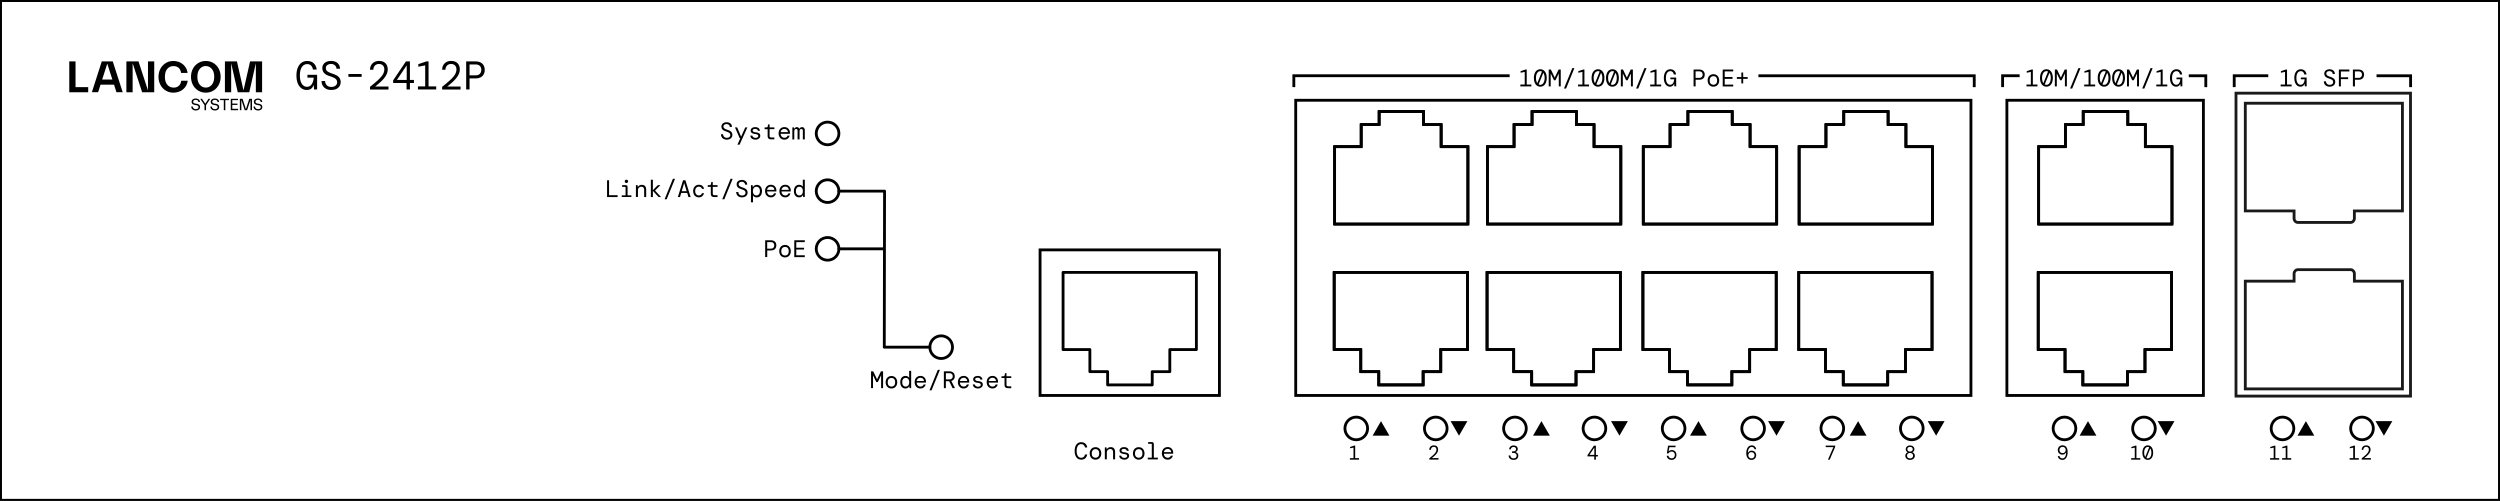 <?xml version="1.0" encoding="UTF-8"?>
<svg xmlns="http://www.w3.org/2000/svg" xml:space="preserve" style="enable-background:new 0 0 623.9 125.01" viewBox="0 0 623.9 125.01">
  <style>.st2{stroke:#000}.st2,.st3,.st5{fill:none;stroke-width:.709;stroke-miterlimit:10}.st3{stroke:#000;stroke-linecap:round;stroke-linejoin:round}.st5{stroke:#1a1a1a}.st7{display:none}.st8{fill:none;stroke:#b1b2b3;stroke-width:.567;stroke-miterlimit:22.926}.st10,.st8{display:inline}.st11{fill-rule:evenodd;clip-rule:evenodd;fill:#0c0}.st12{fill:none;stroke:#000;stroke-width:.85;stroke-linejoin:bevel;stroke-miterlimit:22.926}.st17{fill:#b2b2b2}.st18{fill:none;stroke:#156eaa;stroke-width:.216;stroke-miterlimit:22.926}.st19{fill:none;stroke:#000;stroke-width:.709;stroke-linejoin:bevel}.st19,.st20,.st21{stroke-miterlimit:22.926}.st20{fill:none;stroke:#000;stroke-width:.709}.st21{stroke:#156eaa;stroke-width:.216}</style>
  <g id="Gehäuse_1_">
    <path id="Gehäuse" d="M.14.14h623.62v124.72H.14z" style="fill-rule:evenodd;clip-rule:evenodd;fill:none;stroke:#000;stroke-width:.709;stroke-miterlimit:10"></path>
  </g>
  <g id="Ebene_1">
    <path d="M500.84 25.02h49.04v73.67h-49.04z" class="st2"></path>
    <path d="M519.79 96.05h11.13v-3.3h4.38v-5.51h6.64V67.98h-33.28v19.26h6.69v5.51h4.44z" class="st2"></path>
    <path d="M519.79 96.05h11.13v-3.3h4.38v-5.51h6.64V67.98h-33.28v19.26h6.69v5.51h4.44z" class="st3"></path>
    <path d="M519.89 27.83h11.12v3.25h4.39v5.51h6.64v19.33h-33.28V36.59h6.69v-5.51h4.44z" class="st2"></path>
    <path d="M519.89 27.83h11.12v3.25h4.39v5.51h6.64v19.33h-33.28V36.59h6.69v-5.51h4.44z" class="st3"></path>
    <path d="M601.21 23.61V98.5h-42.84V23.61h42.84m.71-.71h-44.26v76.3h44.26V22.9z" style="fill:#1a1a1a"></path>
    <path d="M599.54 25.76h-39.2v26.88h12.17v1.86c0 .56.42 1.01.93 1.01h13.19c.51 0 .93-.45.93-1.01v-1.86h11.99V25.76zM599.54 97.05h-39.2V70.17h12.17v-1.86c0-.56.42-1.01.93-1.01h13.19c.51 0 .93.45.93 1.01v1.86h11.99v26.88z" class="st5"></path>
    <path d="M323.36 25.02h168.51v73.67H323.36z" class="st2"></path>
    <path d="M382.24 96.05h11.07v-3.3h4.39v-5.51h6.69V67.98h-33.28v19.26h6.64v5.51h4.49z" class="st2"></path>
    <path d="M382.24 96.05h11.07v-3.3h4.39v-5.51h6.69V67.98h-33.28v19.26h6.64v5.51h4.49z" class="st3"></path>
    <path d="M421.12 96.05h11.08v-3.3h4.44v-5.51h6.64V67.98H410v19.26h6.64v5.51h4.48z" class="st2"></path>
    <path d="M421.12 96.05h11.08v-3.3h4.44v-5.51h6.64V67.98H410v19.26h6.64v5.51h4.48z" class="st3"></path>
    <path d="M460.01 96.05h11.08v-3.3h4.44v-5.51h6.63V67.98h-33.27v19.26h6.69v5.51h4.43z" class="st2"></path>
    <path d="M460.01 96.05h11.08v-3.3h4.44v-5.51h6.63V67.98h-33.27v19.26h6.69v5.51h4.43z" class="st3"></path>
    <path d="M382.34 27.83h11.08v3.25h4.39v5.51h6.68v19.33h-33.28V36.59h6.64v-5.51h4.49z" class="st2"></path>
    <path d="M382.34 27.83h11.08v3.25h4.39v5.51h6.68v19.33h-33.28V36.59h6.64v-5.51h4.49z" class="st3"></path>
    <path d="M344.08 96.05h11.08v-3.3h4.39v-5.51h6.68V67.98h-33.27v19.26h6.63v5.51h4.49z" class="st2"></path>
    <path d="M344.08 96.05h11.08v-3.3h4.39v-5.51h6.68V67.98h-33.27v19.26h6.63v5.51h4.49z" class="st3"></path>
    <path d="M344.18 27.83h11.08v3.25h4.39v5.51h6.68v19.33h-33.27V36.59h6.64v-5.51h4.48z" class="st2"></path>
    <path d="M344.18 27.83h11.08v3.25h4.39v5.51h6.68v19.33h-33.27V36.59h6.64v-5.51h4.48z" class="st3"></path>
    <path d="M421.23 27.83h11.07v3.25h4.45v5.51h6.63v19.33H410.1V36.59h6.68v-5.51h4.45z" class="st2"></path>
    <path d="M421.23 27.83h11.07v3.25h4.45v5.51h6.63v19.33H410.1V36.59h6.68v-5.51h4.45z" class="st3"></path>
    <path d="M460.12 27.83h11.08v3.25h4.44v5.51h6.63v19.33h-33.28V36.59h6.69v-5.51h4.44z" class="st2"></path>
    <path d="M460.12 27.83h11.08v3.25h4.44v5.51h6.63v19.33h-33.28V36.59h6.69v-5.51h4.44z" class="st3"></path>
    <path d="M259.56 62.36h44.76v36.33h-44.76z" class="st2"></path>
    <path d="M276.42 96.05h11.13v-3.3h4.39v-5.51h6.63V67.98H265.3v19.26h6.69v5.51h4.43z" style="fill:none"></path>
    <path d="M276.42 96.05h11.13v-3.3h4.39v-5.51h6.63V67.98H265.3v19.26h6.69v5.51h4.43z" class="st3"></path>
    <path d="M209.36 33.3c0-1.57-1.27-2.83-2.83-2.83-1.57 0-2.83 1.27-2.83 2.83 0 1.57 1.27 2.83 2.83 2.83s2.83-1.26 2.83-2.83zM209.36 47.7c0-1.57-1.27-2.83-2.83-2.83-1.57 0-2.83 1.27-2.83 2.83 0 1.57 1.27 2.83 2.83 2.83s2.83-1.26 2.83-2.83zM209.36 62.1c0-1.57-1.27-2.83-2.83-2.83-1.57 0-2.83 1.27-2.83 2.83s1.27 2.83 2.83 2.83 2.83-1.26 2.83-2.83zM341.3 106.92c0-1.57-1.27-2.83-2.83-2.83-1.57 0-2.83 1.27-2.83 2.83 0 1.57 1.27 2.83 2.83 2.83s2.83-1.27 2.83-2.83zM361.14 106.92c0-1.57-1.27-2.83-2.83-2.83-1.57 0-2.83 1.27-2.83 2.83 0 1.57 1.27 2.83 2.83 2.83s2.83-1.27 2.83-2.83zM380.9 106.92c0-1.57-1.27-2.83-2.83-2.83-1.57 0-2.83 1.27-2.83 2.83 0 1.57 1.27 2.83 2.83 2.83s2.83-1.27 2.83-2.83zM400.74 106.92c0-1.57-1.27-2.83-2.83-2.83s-2.83 1.27-2.83 2.83c0 1.57 1.27 2.83 2.83 2.83s2.83-1.27 2.83-2.83zM420.5 106.92c0-1.57-1.27-2.83-2.83-2.83-1.57 0-2.83 1.27-2.83 2.83 0 1.57 1.27 2.83 2.83 2.83s2.83-1.27 2.83-2.83zM440.34 106.92c0-1.57-1.27-2.83-2.83-2.83-1.57 0-2.83 1.27-2.83 2.83 0 1.57 1.27 2.83 2.83 2.83s2.83-1.27 2.83-2.83zM460.1 106.92c0-1.57-1.27-2.83-2.83-2.83-1.57 0-2.83 1.27-2.83 2.83 0 1.57 1.27 2.83 2.83 2.83s2.83-1.27 2.83-2.83zM479.94 106.92c0-1.57-1.27-2.83-2.83-2.83s-2.83 1.27-2.83 2.83c0 1.57 1.27 2.83 2.83 2.83s2.83-1.27 2.83-2.83zM518.04 106.92c0-1.57-1.27-2.83-2.83-2.83s-2.83 1.27-2.83 2.83c0 1.57 1.27 2.83 2.83 2.83s2.83-1.27 2.83-2.83zM537.88 106.92c0-1.57-1.27-2.83-2.83-2.83-1.57 0-2.83 1.27-2.83 2.83 0 1.57 1.27 2.83 2.83 2.83s2.83-1.27 2.83-2.83zM572.45 106.92c0-1.57-1.27-2.83-2.83-2.83-1.57 0-2.83 1.27-2.83 2.83 0 1.57 1.27 2.83 2.83 2.83s2.83-1.27 2.83-2.83zM592.29 106.92c0-1.57-1.27-2.83-2.83-2.83-1.57 0-2.83 1.27-2.83 2.83 0 1.57 1.27 2.83 2.83 2.83 1.57 0 2.83-1.27 2.83-2.83zM237.71 86.64c0-1.57-1.27-2.83-2.83-2.83-1.57 0-2.83 1.27-2.83 2.83 0 1.57 1.27 2.83 2.83 2.83 1.56.01 2.83-1.26 2.83-2.83z" class="st19"></path>
    <path d="M346.74 108.73h-4.2l2.1-3.63zM364.11 108.73l2.1-3.63h-4.2zM251.56 96.87c-.27 0-.49-.07-.64-.2-.16-.13-.23-.37-.23-.71v-1.63h-.76v-.43h.45c.2 0 .32-.1.35-.3l.08-.46h.37v.76h1.19v.43h-1.19v1.63c0 .17.04.29.12.35.08.07.21.1.4.1h.67v.46h-.81zm-3.88-2.59c-.23 0-.43.07-.61.21a.93.93 0 0 0-.32.59h1.81c-.02-.25-.1-.44-.27-.58-.16-.15-.36-.22-.61-.22zm0 2.67c-.28 0-.53-.06-.74-.2a1.43 1.43 0 0 1-.51-.55c-.12-.23-.19-.51-.19-.82 0-.31.06-.58.18-.82.12-.23.29-.42.51-.55.22-.13.47-.2.76-.2.29 0 .53.07.74.2.2.13.36.3.47.51.11.21.16.44.16.68v.28h-2.31c.01.22.06.4.15.55a.895.895 0 0 0 .78.44c.22 0 .39-.05.52-.14.12-.09.22-.22.28-.38h.5c-.07.28-.21.51-.43.7-.22.2-.51.3-.87.3zm-3.6 0c-.38 0-.69-.09-.92-.27-.23-.18-.36-.42-.39-.74h.52c.02.16.1.3.24.4.14.1.32.16.56.16.22 0 .39-.05.5-.14.11-.1.17-.21.17-.33 0-.17-.07-.28-.2-.35-.13-.06-.33-.11-.59-.14-.32-.04-.58-.12-.79-.26-.21-.14-.31-.34-.31-.61 0-.24.1-.45.31-.61.2-.16.48-.24.83-.24s.62.08.82.24c.2.16.31.38.34.68h-.5a.455.455 0 0 0-.21-.35.789.789 0 0 0-.47-.13c-.2 0-.35.04-.46.11-.11.07-.16.17-.16.29 0 .12.06.22.18.3.12.08.31.13.58.15.21.02.4.06.57.12.17.06.31.14.41.26.1.12.15.29.15.5 0 .18-.05.34-.15.48-.1.14-.24.25-.42.34-.16.09-.37.14-.61.14zm-3.59-2.67c-.23 0-.43.07-.61.21a.93.93 0 0 0-.32.59h1.81c-.02-.25-.1-.44-.27-.58a.864.864 0 0 0-.61-.22zm0 2.67c-.28 0-.53-.06-.74-.2a1.43 1.43 0 0 1-.51-.55c-.12-.23-.19-.51-.19-.82 0-.31.06-.58.18-.82.12-.23.29-.42.51-.55s.47-.2.76-.2c.29 0 .53.07.74.2.2.13.36.3.47.51.11.21.16.44.16.68v.28h-2.31c.01.22.06.4.15.55a.895.895 0 0 0 .78.44c.22 0 .39-.05.52-.14.12-.09.22-.22.28-.38h.5c-.07.28-.21.51-.43.7-.22.2-.51.3-.87.3zm-4.43-2.26h.77c.32 0 .55-.07.7-.22.15-.15.23-.33.23-.56 0-.24-.07-.43-.22-.57-.15-.14-.38-.21-.72-.21h-.76v1.56zm-.51 2.18v-4.2h1.29c.32 0 .59.05.8.16.21.11.37.25.47.44.1.19.16.4.16.63 0 .28-.07.52-.21.73-.14.21-.36.36-.65.44l.91 1.79h-.6l-.85-1.72H236.05v1.72h-.5zm-3.59.54 2.07-5.1h.53l-2.08 5.1h-.52zm-2.26-3.13c-.23 0-.43.07-.61.21a.93.93 0 0 0-.32.59h1.81c-.02-.25-.1-.44-.27-.58a.864.864 0 0 0-.61-.22zm0 2.67c-.28 0-.53-.06-.74-.2a1.43 1.43 0 0 1-.51-.55c-.12-.23-.19-.51-.19-.82 0-.31.06-.58.18-.82.12-.23.29-.42.51-.55.22-.13.47-.2.76-.2.29 0 .53.07.74.2.2.13.36.3.47.51.11.21.16.44.16.68v.28h-2.31c.01.22.06.4.15.55.09.15.2.25.34.33.14.07.29.11.44.11.22 0 .39-.05.52-.14.12-.09.22-.22.28-.38h.5c-.07.28-.21.51-.43.7-.22.2-.51.3-.87.3zm-3.67-.48c.25 0 .46-.09.62-.27.16-.18.25-.45.25-.81 0-.36-.08-.64-.25-.81a.796.796 0 0 0-.62-.27c-.25 0-.46.09-.62.27-.16.18-.24.45-.24.81 0 .36.08.64.24.81.16.18.37.27.62.27zm-.06.48c-.25 0-.48-.06-.67-.18-.2-.12-.35-.3-.46-.53-.11-.23-.17-.52-.17-.86 0-.33.06-.61.17-.85.11-.23.27-.41.46-.53.2-.12.42-.18.67-.18.24 0 .43.05.58.14.15.09.27.21.34.36v-1.77h.5v4.32h-.41l-.05-.46h-.04c-.08.16-.2.29-.35.39-.15.1-.35.15-.57.15zm-3.5-.48c.17 0 .33-.04.47-.11a.8.8 0 0 0 .33-.35c.08-.16.12-.36.12-.61s-.04-.45-.12-.61a.75.75 0 0 0-.33-.35.932.932 0 0 0-.47-.11c-.17 0-.32.04-.46.11-.14.08-.25.19-.34.35-.08.16-.13.36-.13.61 0 .37.09.64.27.82.19.16.41.25.66.25zm0 .48c-.28 0-.53-.06-.74-.19-.22-.13-.39-.31-.51-.54-.12-.23-.19-.51-.19-.82 0-.32.06-.59.19-.83.12-.23.29-.41.51-.54.22-.13.46-.19.74-.19.28 0 .53.06.74.19.22.13.39.31.51.54.12.23.19.51.19.83 0 .32-.06.59-.19.82-.12.23-.29.41-.51.54-.21.12-.46.19-.74.19zm-5.09-.08v-4.2h.54l.96 2 .96-2h.54v4.2h-.49v-3.23l-.82 1.7h-.38l-.82-1.69v3.22h-.49zM197.74 34.78V31.8h.41l.05.35h.03c.05-.12.13-.22.24-.3.11-.08.23-.12.39-.12.15 0 .28.04.39.11.11.07.18.18.23.31h.02c.05-.12.14-.22.25-.3a.74.74 0 0 1 .42-.12c.23 0 .4.08.51.23.11.15.17.36.17.62v2.2h-.49v-2.12c0-.14-.03-.26-.09-.34a.329.329 0 0 0-.28-.13c-.13 0-.24.05-.32.15-.08.1-.13.24-.13.43v2.02h-.5v-2.12c0-.14-.03-.26-.08-.34a.329.329 0 0 0-.28-.13c-.13 0-.24.05-.33.15-.09.1-.13.24-.13.43v2.02h-.48zm-1.99-2.6c-.23 0-.43.07-.61.21a.93.93 0 0 0-.32.59h1.81c-.02-.25-.1-.44-.27-.59-.15-.14-.36-.21-.61-.21zm0 2.67c-.28 0-.53-.06-.74-.19a1.43 1.43 0 0 1-.51-.55c-.12-.23-.19-.51-.19-.82 0-.31.06-.59.18-.82.12-.23.29-.42.51-.55.22-.13.47-.2.76-.2.29 0 .53.06.74.2.2.13.36.3.47.51s.16.44.16.68v.28h-2.31c.01.22.06.4.15.55a.895.895 0 0 0 .78.44c.22 0 .39-.05.52-.14.12-.09.22-.22.28-.38h.5c-.07.28-.21.51-.43.7-.21.19-.5.29-.87.29zm-3.31-.07c-.27 0-.49-.07-.64-.2-.16-.13-.23-.37-.23-.71v-1.63h-.76v-.44h.45c.2 0 .32-.1.35-.3l.08-.46h.37v.76h1.19v.43h-1.19v1.63c0 .17.04.29.12.35.08.07.21.1.4.1h.67v.46h-.81zm-3.88.07c-.38 0-.69-.09-.92-.27-.23-.18-.36-.42-.39-.74h.52c.02.16.1.3.24.4.14.1.32.16.56.16.22 0 .39-.05.5-.14.11-.1.16-.21.16-.33 0-.17-.07-.28-.2-.34s-.33-.11-.59-.14c-.32-.04-.58-.12-.79-.26-.21-.14-.31-.34-.31-.61 0-.24.1-.45.31-.61.2-.16.48-.24.83-.24s.62.08.82.24c.2.16.31.38.34.68h-.5a.455.455 0 0 0-.21-.35.789.789 0 0 0-.47-.13c-.2 0-.35.04-.46.11-.11.07-.16.17-.16.29 0 .12.06.22.18.3.12.08.31.13.58.15.21.02.4.06.57.12.17.06.31.14.41.26.1.12.15.29.15.5 0 .18-.04.34-.15.48-.1.14-.24.25-.42.34-.16.09-.36.13-.6.13zm-4.53 1.25.73-1.61h-.17l-1.17-2.69h.55l.98 2.3 1.03-2.3h.53l-1.94 4.3h-.54zm-2.65-1.25c-.3 0-.55-.06-.77-.17a1.14 1.14 0 0 1-.5-.47c-.12-.2-.18-.43-.18-.7h.53c0 .24.09.45.24.62.16.17.39.26.69.26.28 0 .49-.07.64-.2.15-.13.22-.29.22-.48 0-.16-.04-.29-.11-.39-.07-.11-.19-.2-.35-.28-.16-.08-.38-.17-.65-.26-.38-.12-.66-.27-.84-.47-.18-.2-.26-.45-.26-.74 0-.2.05-.38.16-.54a1 1 0 0 1 .45-.38c.2-.09.43-.14.71-.14.26 0 .49.05.69.15.2.1.35.24.46.41.11.18.16.38.16.61h-.53a.7.7 0 0 0-.36-.6.894.894 0 0 0-.46-.11c-.22 0-.4.05-.55.16-.15.11-.22.25-.22.43 0 .14.03.26.1.35.07.1.17.18.33.26.15.08.36.16.62.25.24.08.45.17.63.28.17.11.31.24.4.39.09.16.14.35.14.58 0 .23-.06.43-.17.61-.12.18-.28.32-.49.42-.21.1-.46.15-.73.15zM291.4 112.04c-.23 0-.43.07-.61.21a.93.93 0 0 0-.32.59h1.81c-.02-.25-.1-.44-.27-.59-.15-.14-.36-.21-.61-.21m0 2.67c-.28 0-.53-.06-.74-.2a1.43 1.43 0 0 1-.51-.55c-.12-.23-.19-.51-.19-.82 0-.31.06-.59.18-.82.12-.23.29-.42.51-.55.22-.13.47-.2.76-.2.29 0 .53.06.74.2.2.13.36.3.47.51.11.21.16.44.16.68v.28h-2.31c.01.22.06.4.15.55a.895.895 0 0 0 .78.44c.22 0 .39-.05.52-.14.12-.09.22-.22.28-.38h.5c-.07.28-.21.51-.43.7-.21.21-.5.3-.87.3zm-4.97-.07v-.43h1.01v-3.31c0-.1-.05-.15-.15-.15h-.76v-.43h.88c.17 0 .3.05.4.14.09.09.14.22.14.4v3.35h1.01v.43h-2.53zm-2.25-.41c.17 0 .33-.04.47-.11a.8.8 0 0 0 .33-.35c.08-.16.12-.36.12-.61s-.04-.45-.12-.61a.75.75 0 0 0-.33-.35.932.932 0 0 0-.47-.11c-.17 0-.32.04-.46.11-.14.08-.25.19-.34.35-.08.16-.13.36-.13.61 0 .37.09.64.27.82.19.16.4.25.66.25zm0 .48c-.28 0-.53-.06-.74-.19-.22-.13-.39-.31-.51-.54-.12-.23-.19-.51-.19-.82 0-.32.06-.59.19-.83.12-.23.29-.41.51-.54.22-.13.46-.19.74-.19.28 0 .53.06.74.19.22.13.39.31.51.54.12.23.19.51.19.83 0 .32-.06.59-.19.82-.12.23-.29.41-.51.54-.21.13-.46.19-.74.19zm-3.57 0c-.38 0-.69-.09-.92-.27-.23-.18-.36-.42-.39-.73h.52c.02.16.1.3.24.4.14.1.32.16.56.16.22 0 .39-.05.5-.14.11-.1.16-.21.16-.33 0-.17-.07-.28-.2-.35-.13-.06-.33-.11-.59-.14-.32-.04-.58-.12-.79-.26-.21-.14-.31-.34-.31-.61 0-.24.1-.45.31-.61.2-.16.48-.24.83-.24s.62.08.82.24c.2.16.31.38.34.68h-.5a.455.455 0 0 0-.21-.35.789.789 0 0 0-.47-.13c-.2 0-.35.04-.46.11-.11.07-.16.17-.16.29 0 .12.06.22.18.3.12.08.31.13.58.15.21.02.4.06.57.12.17.06.31.14.41.26.1.12.15.29.15.5 0 .18-.05.34-.15.48-.1.14-.24.25-.42.34-.15.09-.36.13-.6.13zm-4.89-.07v-2.98h.42l.05.45h.03c.08-.14.21-.27.38-.37.17-.1.37-.15.59-.15.36 0 .64.11.82.32.18.22.27.53.27.94v1.79h-.5v-1.73c0-.26-.06-.47-.17-.62-.12-.15-.3-.23-.54-.23-.24 0-.44.08-.6.24-.16.16-.25.39-.25.7v1.63h-.5zm-2.33-.41c.17 0 .33-.04.47-.11a.8.8 0 0 0 .33-.35c.08-.16.12-.36.12-.61s-.04-.45-.12-.61a.75.75 0 0 0-.33-.35.932.932 0 0 0-.47-.11c-.17 0-.32.04-.46.11-.14.08-.25.19-.34.35-.08.16-.13.36-.13.61 0 .37.09.64.27.82.19.16.4.25.66.25zm0 .48c-.28 0-.53-.06-.74-.19-.22-.13-.39-.31-.51-.54-.12-.23-.19-.51-.19-.82 0-.32.06-.59.19-.83.12-.23.29-.41.51-.54.22-.13.46-.19.74-.19.28 0 .53.06.74.19.22.13.39.31.51.54.12.23.19.51.19.83 0 .32-.06.59-.19.82-.12.23-.29.41-.51.54-.21.13-.46.19-.74.19zm-3.57 0c-.34 0-.63-.09-.88-.27-.25-.18-.43-.43-.56-.76-.13-.32-.19-.71-.19-1.15 0-.44.07-.82.19-1.14.13-.33.32-.58.56-.76.25-.18.54-.27.88-.27.43 0 .78.12 1.04.36s.42.55.46.95h-.56c-.04-.24-.14-.43-.3-.59-.16-.16-.38-.24-.65-.24-.35 0-.62.15-.82.45-.2.3-.3.72-.3 1.25s.1.95.3 1.25c.2.3.47.45.82.45.28 0 .5-.08.66-.23.15-.15.25-.35.29-.59h.56c-.06.4-.22.71-.48.95-.24.23-.59.34-1.02.34zM336.88 114.71v-.38h.9v-2.62l-.85.16v-.32l.99-.34h.28v3.12h.96v.38zM117.18 18.8h1.47c.49 0 .86-.12 1.1-.38.24-.25.36-.58.36-.98s-.12-.73-.36-.98-.61-.38-1.1-.38h-1.47v2.72zm-.84 3.53v-7h2.33c.53 0 .97.1 1.31.29.34.19.59.45.75.77.16.32.24.67.24 1.06s-.08.74-.24 1.06c-.16.32-.41.58-.75.77-.34.19-.78.29-1.31.29h-1.49v2.76h-.84zm-6 0v-.66c.72-.57 1.35-1.1 1.88-1.58.54-.48.95-.94 1.25-1.39.29-.45.44-.9.44-1.37 0-.42-.12-.75-.36-.99s-.55-.37-.96-.37c-.31 0-.57.07-.78.2-.21.13-.37.31-.48.53-.11.22-.16.46-.16.71h-.83c.01-.46.11-.85.3-1.18.2-.33.46-.58.8-.76.34-.17.72-.26 1.14-.26.69 0 1.22.19 1.6.57.38.38.57.89.57 1.53 0 .42-.09.82-.27 1.21-.18.38-.42.75-.72 1.11-.3.35-.64.69-1.01 1.02-.37.33-.75.64-1.13.94h3.32v.75h-4.6zm-6.04 0v-.76h1.81v-5.25l-1.71.33v-.64l1.99-.68h.56v6.24h1.91v.76h-4.56zm-5.25-2.38h2.45v-3.64l-2.45 3.64zm2.41 2.38v-1.62h-3.35v-.65l3.19-4.73h1v4.62h1v.76h-1v1.62h-.84zm-9.12 0v-.66c.72-.57 1.35-1.1 1.88-1.58.54-.48.95-.94 1.25-1.39.29-.45.44-.9.44-1.37 0-.42-.12-.75-.36-.99s-.55-.37-.96-.37c-.31 0-.57.07-.78.2-.21.13-.37.31-.48.53-.11.22-.16.46-.16.71h-.83c.01-.46.11-.85.31-1.18.2-.33.46-.58.8-.76.34-.17.72-.26 1.14-.26.69 0 1.22.19 1.6.57.38.38.57.89.57 1.53 0 .42-.09.82-.27 1.21-.18.38-.42.75-.72 1.11-.3.35-.64.69-1.01 1.02-.37.33-.75.64-1.13.94h3.32v.75h-4.61zm-5.39-3.14v-.72h3.3v.72h-3.3zm-4.28 3.26c-.49 0-.92-.09-1.28-.28a2.11 2.11 0 0 1-.84-.78c-.2-.33-.3-.72-.3-1.17h.88c.01.4.14.75.41 1.04.26.29.64.43 1.14.43.46 0 .82-.11 1.07-.33.25-.22.38-.49.38-.8 0-.26-.06-.48-.18-.66-.12-.18-.31-.33-.58-.47-.27-.14-.63-.28-1.09-.43-.64-.19-1.11-.46-1.4-.79-.29-.33-.44-.75-.44-1.24 0-.33.09-.63.26-.9s.42-.48.75-.63c.33-.15.72-.23 1.19-.23.44 0 .82.08 1.16.24.33.16.59.39.77.69.18.29.28.63.28 1.01h-.88c0-.19-.05-.37-.15-.55-.1-.18-.25-.33-.45-.45s-.45-.18-.76-.18c-.37 0-.67.09-.92.27-.25.18-.37.42-.37.73 0 .23.05.43.16.59.11.16.29.31.55.44.25.13.6.27 1.03.42.41.13.76.29 1.05.46.29.18.51.4.67.66.16.26.24.58.24.97 0 .38-.1.72-.29 1.01-.19.29-.46.52-.81.7-.39.15-.79.23-1.25.23zm-6.14 0c-.49 0-.93-.14-1.32-.43s-.69-.7-.91-1.24c-.22-.54-.32-1.19-.32-1.94s.11-1.39.33-1.93c.22-.54.53-.96.93-1.25.4-.29.88-.44 1.44-.44.66 0 1.2.19 1.61.58.42.39.66.91.74 1.56h-.93c-.07-.4-.22-.73-.46-.98-.24-.25-.56-.38-.96-.38-.57 0-1.02.25-1.35.75-.33.5-.49 1.19-.49 2.08 0 .9.16 1.6.49 2.09.33.49.75.74 1.27.74.37 0 .68-.11.92-.33.24-.22.42-.51.55-.86.12-.35.19-.71.21-1.09h-1.56v-.72h2.42v3.67h-.77l-.07-1.06h-.04c-.14.36-.35.65-.61.86-.29.22-.66.32-1.12.32zM18.85 15.32h-1.56v7.7h4.72v-1.28h-3.16zM36.93 22.57l-2.37-7.25h-3.02v7.7h1.56v-7.25l2.37 7.25h3.02v-7.7h-1.56zM28.14 15.32H25.4l-2.47 7.69h1.56l.6-1.88h3.37l.6 1.88h1.56l-2.48-7.69zm-2.64 4.52 1.27-3.96 1.27 3.96H25.5zM44.62 21.41c-.33.3-.75.45-1.26.45-.67 0-1.2-.24-1.6-.71-.4-.48-.6-1.13-.6-1.97 0-.84.19-1.5.58-1.97.39-.48.9-.71 1.55-.71.54 0 .96.14 1.29.43.32.29.53.71.61 1.27h1.62c-.05-.45-.18-.86-.4-1.23-.21-.37-.48-.68-.79-.94-.32-.26-.68-.46-1.09-.6-.41-.14-.84-.21-1.28-.21-.54 0-1.04.1-1.49.31-.45.21-.84.49-1.17.84-.32.35-.58.77-.76 1.25-.18.48-.27 1-.27 1.55s.09 1.07.27 1.55c.18.48.44.9.76 1.25.33.35.72.63 1.18.84.46.21.96.31 1.5.31.45 0 .87-.07 1.28-.21.41-.14.77-.33 1.09-.59.32-.26.59-.57.8-.94.21-.37.34-.78.4-1.23h-1.62c-.06.55-.26.96-.6 1.26M54.79 17.62c-.18-.48-.43-.9-.76-1.25a3.64 3.64 0 0 0-1.16-.84c-.45-.21-.95-.31-1.5-.31s-1.05.1-1.5.31c-.45.21-.84.49-1.17.84-.32.35-.58.77-.76 1.25-.18.48-.27 1-.27 1.55s.09 1.07.27 1.55c.18.48.43.9.76 1.25.32.35.71.63 1.17.84.45.21.95.31 1.5.31s1.05-.1 1.5-.31c.45-.21.84-.49 1.16-.84.32-.35.58-.77.76-1.25.18-.48.27-1 .27-1.55s-.09-1.07-.27-1.55m-1.93 3.52c-.4.48-.9.71-1.5.71s-1.1-.24-1.5-.71c-.4-.48-.6-1.13-.6-1.97 0-.84.2-1.5.6-1.97.4-.48.9-.71 1.5-.71s1.1.24 1.5.71c.4.48.6 1.13.6 1.97-.01.84-.21 1.5-.6 1.97zM57.69 15.77l1.64 7.25h2.88l1.64-7.25v7.25h1.56v-7.7h-3l-1.64 7.25-1.64-7.25h-3v7.7h1.56zM49.11 25.91l-.36-.06c-.29-.05-.54-.16-.54-.46 0-.3.25-.47.64-.47s.65.16.67.54h.38c-.02-.59-.5-.87-1.06-.87-.55 0-1.02.28-1.02.81s.41.72.79.79l.36.06c.3.05.57.16.57.47 0 .31-.24.51-.66.51-.42 0-.74-.19-.77-.65h-.38c.02.69.56.99 1.15.99.59 0 1.04-.31 1.04-.85.01-.54-.39-.73-.81-.81M53.88 25.91l-.36-.06c-.29-.05-.54-.16-.54-.46 0-.3.25-.47.64-.47s.65.16.67.54h.38c-.02-.59-.5-.87-1.06-.87-.55 0-1.02.28-1.02.81s.41.72.79.79l.36.06c.3.05.57.16.57.47 0 .31-.24.51-.66.51-.42 0-.74-.19-.77-.65h-.38c.02.69.56.99 1.15.99.59 0 1.04-.31 1.04-.85.01-.54-.39-.73-.81-.81M54.93 24.99h.92v2.51h.38v-2.51h.91v-.34h-2.21zM57.97 26.19h1.29v-.34h-1.29v-.86h1.43v-.34h-1.81v2.85h1.83v-.34h-1.45zM61.37 27.24l-.84-2.59h-.67v2.85h.37v-2.59l.84 2.59h.6l.84-2.59v2.59h.38v-2.85h-.68zM64.65 25.91l-.36-.06c-.29-.05-.54-.16-.54-.46 0-.3.25-.47.64-.47s.65.16.67.54h.38c-.02-.59-.5-.87-1.06-.87-.55 0-1.02.28-1.02.81s.41.72.79.79l.36.06c.3.05.57.16.57.47 0 .31-.24.51-.66.51-.42 0-.74-.19-.77-.65h-.38c.02.69.56.99 1.15.99.59 0 1.04-.31 1.04-.85.01-.54-.39-.73-.81-.81M51.23 25.88l-.83-1.23h-.43l1.07 1.59v1.26h.38v-1.26l1.06-1.59h-.43zM587.69 19.44h.88c.3 0 .52-.08.66-.23.14-.15.22-.35.22-.58 0-.24-.07-.44-.22-.59-.14-.15-.36-.23-.66-.23h-.88v1.63zm-.5 2.12v-4.2h1.4c.32 0 .58.06.79.17.2.12.35.27.45.46.1.19.14.4.14.64 0 .23-.05.44-.14.64-.1.19-.25.35-.45.46-.2.12-.47.17-.79.17h-.89v1.66h-.51zm-3.5 0v-4.2h2.62v.47h-2.12v1.46H586v.45h-1.81v1.82h-.5zm-2.3.07c-.3 0-.55-.06-.77-.17a1.14 1.14 0 0 1-.5-.47c-.12-.2-.18-.43-.18-.7h.53c0 .24.09.45.24.62.16.17.39.26.69.26.28 0 .49-.07.64-.2.15-.13.22-.29.22-.48 0-.16-.04-.29-.11-.39-.07-.11-.19-.2-.35-.28-.16-.08-.38-.17-.65-.26-.38-.12-.66-.27-.84-.47-.18-.2-.26-.45-.26-.74 0-.2.05-.38.16-.54a1 1 0 0 1 .45-.38c.2-.09.43-.14.71-.14.26 0 .5.05.69.15.2.1.35.23.46.41.11.18.16.38.16.61h-.53a.7.7 0 0 0-.36-.6.894.894 0 0 0-.46-.11c-.22 0-.4.05-.55.16-.15.11-.22.25-.22.43 0 .14.03.26.1.35.07.1.18.18.33.26.15.08.36.16.62.25.24.08.45.17.63.28.17.11.31.24.4.39.09.16.14.35.14.58 0 .23-.06.43-.17.61-.12.18-.28.32-.49.42-.22.1-.46.15-.73.15zm-7.29 0c-.3 0-.56-.09-.79-.26-.23-.17-.41-.42-.54-.75-.13-.32-.2-.71-.2-1.16 0-.45.07-.83.2-1.16.13-.32.32-.57.56-.75.24-.18.53-.26.86-.26.4 0 .72.12.97.35.25.23.4.54.45.94h-.56c-.04-.24-.13-.44-.28-.59a.783.783 0 0 0-.58-.23c-.34 0-.61.15-.81.45-.2.3-.29.72-.29 1.25 0 .54.1.96.29 1.25.2.3.45.44.76.44.22 0 .41-.07.55-.2.14-.13.25-.31.33-.52.07-.21.12-.43.12-.65h-.94v-.43h1.45v2.2h-.46l-.04-.64h-.02c-.08.22-.21.39-.37.52s-.38.2-.66.2zm-4.94-.07v-.46h1.09v-3.15l-1.03.2v-.38l1.19-.41h.34v3.74h1.15v.46h-2.74z"></path>
    <path d="M557.57 21.74V18.9h8.5M601.59 21.75v-2.84h-8.5" class="st20"></path>
    <path d="M386.78 108.73h-4.2l2.1-3.63zM404.15 108.73l2.1-3.63h-4.2zM425.96 108.73h-4.2l2.11-3.63zM443.34 108.73l2.1-3.63h-4.2zM465.81 108.73h-4.2l2.1-3.63zM483.18 108.73l2.1-3.63h-4.2zM523.18 108.73h-4.2l2.1-3.63zM540.56 108.73l2.1-3.63h-4.2zM577.56 108.73h-4.2l2.1-3.63zM594.93 108.73l2.1-3.63h-4.2zM377.73 114.77c-.23 0-.44-.04-.62-.13-.18-.08-.33-.21-.44-.37a1.12 1.12 0 0 1-.18-.6h.43c.01.2.08.37.22.51s.34.21.58.21c.24 0 .43-.06.57-.19.13-.12.2-.3.2-.51 0-.15-.04-.27-.11-.37a.704.704 0 0 0-.31-.22c-.13-.05-.27-.07-.43-.07h-.3v-.38h.26c.23 0 .41-.05.54-.14.14-.1.2-.24.2-.42 0-.16-.05-.29-.16-.39-.11-.1-.26-.15-.46-.15-.19 0-.35.05-.47.16a.6.6 0 0 0-.2.42h-.42c.01-.19.06-.36.15-.5s.22-.26.38-.34c.16-.08.35-.12.56-.12.23 0 .42.04.58.12a.84.84 0 0 1 .47.77c0 .17-.05.33-.16.46s-.23.22-.38.28v.03c.2.06.36.16.49.31.13.14.19.33.19.57 0 .2-.05.39-.14.55-.09.16-.23.29-.41.39-.17.07-.38.12-.63.12M396.66 113.52h1.22v-1.82l-1.22 1.82zm1.2 1.19v-.81h-1.68v-.32l1.59-2.36h.5v2.31h.5v.38h-.5v.81h-.41zM417.16 114.77c-.24 0-.45-.05-.62-.14-.17-.09-.31-.21-.41-.36-.1-.15-.16-.33-.18-.53h.43c.03.19.12.34.26.46s.32.18.53.18c.25 0 .45-.08.59-.24.14-.16.21-.37.21-.61 0-.26-.07-.46-.22-.61a.769.769 0 0 0-.57-.22c-.19 0-.35.04-.48.13s-.24.19-.32.32h-.4l.3-1.93h1.87v.38h-1.54l-.19 1.04h.03a1.07 1.07 0 0 1 .77-.32c.23 0 .43.05.6.15.17.1.31.24.4.42.1.18.15.39.15.64 0 .23-.05.43-.14.62-.09.19-.23.34-.41.45s-.4.17-.66.17M437.09 114.39c.23 0 .42-.07.56-.22a.77.77 0 0 0 .21-.55c0-.22-.07-.41-.21-.55-.14-.15-.33-.22-.56-.22a.744.744 0 0 0-.67.37c-.06.12-.1.25-.1.4 0 .15.03.28.1.39a.7.7 0 0 0 .27.27c.12.08.25.11.4.11m.03.38c-.31 0-.56-.07-.75-.22-.19-.15-.33-.35-.43-.6-.09-.25-.14-.54-.14-.85 0-.38.05-.72.16-1.01.11-.29.26-.52.46-.69.2-.16.44-.25.73-.25.22 0 .41.04.57.13a1.017 1.017 0 0 1 .54.84h-.4a.64.64 0 0 0-.24-.42.741.741 0 0 0-.47-.16c-.17 0-.32.05-.46.16s-.25.27-.34.48c-.09.22-.14.5-.15.83h.03c.08-.14.19-.27.35-.38a.99.99 0 0 1 .58-.16c.21 0 .4.05.56.14a1.114 1.114 0 0 1 .55.98c0 .21-.05.41-.14.59-.09.18-.23.32-.41.43-.16.11-.36.16-.6.16zM456.18 114.71l1.36-3.12h-1.91v-.38h2.35v.34l-1.36 3.16zM476.67 114.39c.22 0 .4-.06.54-.17.14-.12.21-.28.21-.5 0-.22-.07-.38-.21-.5-.14-.12-.32-.17-.54-.17s-.4.06-.54.17c-.14.11-.21.28-.21.5 0 .22.07.39.21.5.13.11.31.17.54.17m0-1.7c.21 0 .37-.05.49-.16s.18-.25.18-.42c0-.17-.06-.31-.18-.42-.12-.11-.28-.16-.49-.16-.21 0-.37.05-.49.16s-.18.25-.18.42c0 .17.06.31.18.42.12.11.28.16.49.16zm0 2.08c-.23 0-.44-.04-.61-.13-.17-.09-.31-.21-.41-.36a.93.93 0 0 1-.15-.52c0-.22.06-.41.17-.56a.96.96 0 0 1 .41-.32v-.02a.853.853 0 0 1-.35-.3.8.8 0 0 1-.13-.46c0-.17.04-.33.13-.47.09-.14.21-.25.38-.34.16-.08.35-.12.57-.12.21 0 .4.04.56.12.16.08.29.2.38.34.09.14.14.3.14.47 0 .18-.04.33-.13.46s-.21.23-.35.3v.02c.15.06.29.17.41.32s.17.34.17.56c0 .2-.05.37-.15.52-.1.15-.24.27-.41.36-.19.09-.4.13-.63.13zM514.74 113.07c.23 0 .42-.07.56-.22.14-.15.21-.33.21-.55s-.07-.4-.21-.55c-.14-.15-.33-.22-.56-.22-.23 0-.42.07-.56.22a.77.77 0 0 0-.21.55c0 .22.07.41.21.55.14.15.32.22.56.22m-.05 1.7c-.21 0-.4-.04-.57-.13-.16-.08-.3-.2-.39-.34a.963.963 0 0 1-.17-.49h.41c.03.18.11.32.24.42.13.11.29.16.49.16.26 0 .48-.12.64-.36.17-.24.26-.61.29-1.12h-.03c-.09.16-.21.28-.35.39-.14.1-.34.15-.59.15a1.103 1.103 0 0 1-.97-.55c-.1-.17-.15-.36-.15-.58 0-.21.05-.41.14-.59.1-.18.23-.32.41-.43.18-.11.38-.16.61-.16.44 0 .77.15.98.45.22.3.32.71.32 1.22 0 .38-.05.72-.15 1.01-.1.29-.25.52-.45.69-.18.18-.42.26-.71.26zM536 114.39c.18 0 .33-.06.47-.17.14-.12.24-.28.32-.49.08-.21.11-.47.11-.76 0-.23-.02-.43-.07-.61s-.12-.33-.2-.46l-.97 2.41c.11.05.22.08.34.08m-.9-1.43c0 .23.02.43.07.61s.12.33.2.46l.97-2.4a.665.665 0 0 0-.34-.09c-.18 0-.33.06-.47.17-.14.12-.24.28-.32.49-.07.21-.11.47-.11.76zm.9 1.81c-.26 0-.5-.07-.7-.22-.2-.15-.36-.36-.47-.62-.11-.27-.17-.59-.17-.97s.06-.69.17-.96c.11-.27.27-.48.47-.63.2-.15.43-.22.7-.22.27 0 .5.07.7.22.2.15.36.36.47.63.11.27.17.59.17.96s-.06.7-.17.97c-.11.27-.27.48-.47.62-.2.15-.43.22-.7.22zm-4.15-.06v-.38h.9v-2.62l-.85.17v-.32l.99-.34h.28v3.12h.96v.38h-2.28zM569.52 114.71v-.38h.9v-2.62l-.85.17v-.32l.99-.34h.28v3.12h.96v.38h-2.28zm-3 0v-.38h.9v-2.62l-.85.17v-.32l.99-.34h.28v3.12h.95v.38h-2.27zM589.39 114.71v-.33c.36-.29.67-.55.94-.79.27-.24.48-.47.62-.7.15-.22.22-.45.22-.69 0-.21-.06-.38-.18-.5a.649.649 0 0 0-.48-.18c-.15 0-.28.03-.39.1-.11.07-.19.16-.24.27-.05.11-.08.23-.08.36h-.41c0-.23.05-.43.15-.59.1-.17.23-.29.4-.38.17-.09.36-.13.57-.13.34 0 .61.09.8.28.19.19.28.44.28.76 0 .21-.04.41-.13.6s-.21.38-.36.55c-.15.18-.32.35-.5.51-.19.16-.38.32-.57.47h1.66v.38h-2.3zm-3.02 0v-.38h.9v-2.62l-.85.17v-.32l1-.34h.28v3.12h.96v.38h-2.29zM434.57 20.81v-1.12h-1.12v-.46h1.12v-1.12h.46v1.12h1.12v.46h-1.12v1.12h-.46zm-4.65.75v-4.2h2.62v.46h-2.12v1.4h1.94v.46h-1.94v1.43h2.12v.46h-2.62zm-2.32-.41c.17 0 .33-.04.47-.11a.8.8 0 0 0 .33-.35c.08-.16.12-.36.12-.61s-.04-.45-.12-.61a.75.75 0 0 0-.33-.35.932.932 0 0 0-.47-.11c-.17 0-.32.04-.46.11-.14.08-.25.19-.34.35-.08.16-.13.36-.13.61 0 .37.09.64.27.82.19.16.41.25.66.25zm0 .48c-.28 0-.53-.06-.74-.19-.22-.13-.39-.31-.51-.54-.12-.23-.19-.51-.19-.82 0-.32.06-.59.19-.83.12-.23.29-.42.51-.54.22-.13.46-.19.74-.19.28 0 .53.06.74.19.22.13.39.31.51.54.12.23.19.51.19.83 0 .32-.06.59-.19.82-.12.23-.29.41-.51.54-.21.12-.46.19-.74.19zm-4.45-2.19h.88c.3 0 .52-.08.66-.23.14-.15.22-.35.22-.58 0-.24-.07-.44-.22-.59-.14-.15-.36-.23-.66-.23h-.88v1.63zm-.5 2.12v-4.2h1.4c.32 0 .58.06.79.17.2.12.35.27.45.46.1.19.14.4.14.64 0 .23-.05.44-.14.64-.1.19-.25.35-.45.46-.2.12-.47.17-.79.17h-.89v1.66h-.51zm-5.89.07c-.3 0-.56-.09-.79-.26-.23-.17-.41-.42-.54-.75-.13-.32-.2-.71-.2-1.16 0-.45.07-.83.2-1.16.13-.32.32-.57.56-.75.24-.18.53-.26.86-.26.4 0 .72.12.97.35.25.23.4.54.45.94h-.56c-.04-.24-.13-.44-.28-.59a.783.783 0 0 0-.58-.23c-.34 0-.61.15-.81.45-.2.3-.29.72-.29 1.25 0 .54.1.96.29 1.25.2.3.45.44.76.44.22 0 .41-.07.55-.2.14-.13.25-.31.33-.52.07-.21.12-.43.12-.65h-.94v-.43h1.45v2.2h-.46l-.04-.64h-.02c-.08.22-.21.39-.37.52s-.38.2-.66.2zm-4.94-.07v-.46h1.09v-3.15l-1.03.2v-.38l1.19-.41h.34v3.74h1.15v.46h-2.74zm-3.52.54 2.08-5.1h.53l-2.08 5.1h-.53zm-3.8-.54v-4.2h.54l.96 2 .96-2h.54v4.2h-.49v-3.23l-.82 1.7h-.38l-.82-1.69v3.22h-.49zm-2.1-.39c.21 0 .4-.07.56-.21.16-.14.29-.34.38-.59.09-.26.14-.56.14-.91 0-.27-.03-.52-.09-.73-.06-.22-.14-.4-.24-.55l-1.17 2.89c.14.06.27.1.42.1zm-1.08-1.71c0 .27.03.52.09.74.06.22.14.4.24.55l1.16-2.89a.804.804 0 0 0-.41-.1c-.21 0-.4.07-.56.21-.16.14-.29.33-.38.59-.1.24-.14.54-.14.9zm1.08 2.17c-.32 0-.6-.09-.84-.26-.24-.18-.43-.43-.56-.75-.13-.32-.2-.71-.2-1.16 0-.45.07-.83.2-1.16.13-.32.32-.57.56-.75.24-.18.52-.26.84-.26.32 0 .6.09.84.26.24.18.43.43.56.75.13.32.2.71.2 1.16 0 .45-.07.83-.2 1.16-.13.32-.32.57-.56.75-.24.17-.52.26-.84.26zm-3.6-.46c.21 0 .4-.07.56-.21.16-.14.29-.34.38-.59.09-.26.14-.56.14-.91 0-.27-.03-.52-.09-.73-.06-.22-.14-.4-.24-.55l-1.17 2.89c.14.06.27.1.42.1zm-1.08-1.71c0 .27.03.52.09.74.06.22.14.4.24.55l1.16-2.89a.804.804 0 0 0-.41-.1c-.21 0-.4.07-.56.21-.16.14-.29.33-.38.59-.1.24-.14.54-.14.9zm1.08 2.17c-.32 0-.59-.09-.84-.26-.24-.18-.43-.43-.56-.75-.13-.32-.2-.71-.2-1.16 0-.45.07-.83.2-1.16.13-.32.32-.57.56-.75.24-.18.52-.26.84-.26.32 0 .6.09.84.26.24.18.43.43.56.75.13.32.2.71.2 1.16 0 .45-.07.83-.2 1.16-.13.32-.32.57-.56.75-.24.17-.52.26-.84.26zm-4.98-.07v-.46h1.09v-3.15l-1.03.2v-.38l1.19-.41h.34v3.74h1.15v.46h-2.74zm-3.52.54 2.08-5.1h.53l-2.08 5.1h-.53zm-3.8-.54v-4.2h.54l.96 2 .96-2h.54v4.2h-.49v-3.23l-.82 1.7h-.38l-.82-1.69v3.22h-.49zm-2.1-.39c.21 0 .4-.07.56-.21.16-.14.29-.34.38-.59.09-.26.14-.56.14-.91 0-.27-.03-.52-.09-.73-.06-.22-.14-.4-.24-.55l-1.17 2.89c.14.06.27.1.42.1zm-1.08-1.71c0 .27.03.52.09.74.06.22.14.4.24.55l1.16-2.89a.804.804 0 0 0-.41-.1c-.21 0-.4.07-.56.21-.16.14-.29.33-.38.59-.1.24-.14.54-.14.9zm1.08 2.17c-.32 0-.59-.09-.84-.26-.24-.18-.43-.43-.56-.75-.13-.32-.2-.71-.2-1.16 0-.45.07-.83.2-1.16.13-.32.32-.57.56-.75.24-.18.52-.26.84-.26.32 0 .6.09.84.26.24.18.43.43.56.75.13.32.2.71.2 1.16 0 .45-.07.83-.2 1.16-.13.32-.32.57-.56.75-.24.17-.52.26-.84.26zm-4.98-.07v-.46h1.09v-3.15l-1.03.2v-.38l1.19-.41h.34v3.74h1.15v.46h-2.74z"></path>
    <path d="M322.89 21.74V18.9h53.86M492.69 21.75v-2.84h-53.86" class="st20"></path>
    <path d="M199.49 48.77c.25 0 .46-.09.62-.27.16-.18.25-.45.25-.81 0-.36-.08-.64-.25-.81a.796.796 0 0 0-.62-.27c-.25 0-.46.09-.62.27-.16.18-.24.45-.24.81 0 .36.08.63.24.81.17.18.37.27.62.27m-.06.48c-.25 0-.48-.06-.67-.18-.2-.12-.35-.3-.46-.53-.11-.23-.17-.52-.17-.86 0-.33.06-.61.17-.85.11-.23.27-.41.46-.53.2-.12.42-.18.67-.18.24 0 .43.05.58.14.15.09.27.21.34.36v-1.77h.5v4.32h-.41l-.05-.46h-.04c-.08.16-.2.29-.35.39-.15.1-.34.15-.57.15zm-3.47-2.67c-.23 0-.43.07-.61.21a.93.93 0 0 0-.32.59h1.81c-.02-.25-.1-.44-.27-.59-.15-.14-.36-.21-.61-.21zm0 2.67c-.28 0-.53-.06-.74-.2a1.43 1.43 0 0 1-.51-.55c-.12-.23-.19-.51-.19-.82 0-.31.06-.59.18-.82.12-.23.29-.42.51-.55.22-.13.47-.2.76-.2s.53.06.74.2c.2.13.36.3.47.51.11.21.16.44.16.68v.28h-2.31c.01.22.06.4.15.55a.895.895 0 0 0 .78.44c.22 0 .39-.05.52-.14.12-.09.22-.22.28-.38h.5c-.07.28-.21.51-.43.7-.21.2-.5.3-.87.3zm-3.59-2.67c-.23 0-.43.07-.61.21a.93.93 0 0 0-.32.59h1.81c-.02-.25-.1-.44-.27-.59a.904.904 0 0 0-.61-.21zm0 2.67c-.28 0-.53-.06-.74-.2a1.43 1.43 0 0 1-.51-.55c-.12-.23-.19-.51-.19-.82 0-.31.06-.59.18-.82.12-.23.29-.42.51-.55.22-.13.47-.2.76-.2.29 0 .53.06.74.2.2.13.36.3.47.51s.16.44.16.68v.28h-2.31c.01.22.06.4.15.55a.895.895 0 0 0 .78.44c.22 0 .39-.05.52-.14.12-.09.22-.22.28-.38h.5c-.07.28-.21.51-.43.7-.22.2-.51.3-.87.3zm-3.6-.48c.25 0 .46-.09.62-.27.16-.18.25-.45.25-.81 0-.36-.08-.64-.25-.81a.796.796 0 0 0-.62-.27c-.25 0-.46.09-.62.27-.16.18-.25.45-.25.81 0 .36.08.63.25.81.16.18.37.27.62.27zm-1.36 1.73v-4.3h.41l.06.49h.04c.08-.16.2-.29.37-.4.17-.11.37-.16.59-.16.24 0 .46.06.65.18s.35.3.46.53c.11.23.17.52.17.86 0 .33-.06.61-.17.85a1.218 1.218 0 0 1-1.15.71c-.23 0-.42-.05-.58-.15a.874.874 0 0 1-.34-.35v1.74h-.51zm-2.23-1.25c-.3 0-.55-.06-.77-.17a1.14 1.14 0 0 1-.5-.47c-.12-.2-.18-.43-.18-.7h.53c0 .24.08.45.24.62.16.17.39.26.69.26.28 0 .49-.07.64-.2.15-.13.22-.29.22-.48 0-.16-.04-.29-.11-.39-.07-.11-.19-.2-.35-.28-.16-.08-.38-.17-.65-.26-.38-.12-.66-.27-.84-.47-.18-.2-.26-.45-.26-.74 0-.2.05-.38.16-.54a1 1 0 0 1 .45-.38c.2-.09.43-.14.71-.14.26 0 .49.05.69.15.2.1.35.24.46.41.11.18.16.38.16.61h-.53a.7.7 0 0 0-.36-.6.894.894 0 0 0-.46-.11c-.22 0-.4.05-.55.16-.15.11-.22.25-.22.43 0 .14.03.26.1.35.07.1.17.18.33.26.15.08.36.16.62.25.24.08.45.17.63.28.17.11.31.24.4.39.09.16.14.35.14.58 0 .23-.06.43-.17.61-.12.18-.28.32-.49.42-.21.1-.45.15-.73.15zm-4.93.47 2.07-5.1h.53l-2.08 5.1h-.52zm-1.99-.54c-.27 0-.49-.07-.64-.2-.16-.13-.23-.37-.23-.71v-1.63h-.76v-.44h.45c.2 0 .32-.1.35-.3l.08-.46h.37v.76h1.19v.43h-1.19v1.63c0 .17.04.29.12.35.08.07.21.1.4.1h.67v.46h-.81zm-3.86.07c-.27 0-.51-.06-.72-.19-.21-.12-.38-.3-.5-.54-.12-.23-.19-.51-.19-.84s.06-.6.19-.84c.12-.23.29-.41.51-.54.21-.12.45-.19.71-.19.37 0 .66.09.88.28.22.18.36.43.42.74h-.52a.731.731 0 0 0-.28-.39.865.865 0 0 0-.52-.15c-.15 0-.3.04-.43.12-.14.08-.25.2-.33.36-.08.16-.13.36-.13.61 0 .24.04.45.13.61a.848.848 0 0 0 .76.48c.22 0 .39-.05.52-.15.13-.1.22-.23.27-.4h.52c-.08.32-.23.56-.45.74-.21.2-.49.29-.84.29zm-3.66-3.57-.61 2.03h1.23l-.61-2.03h-.01zm-1.58 3.5 1.31-4.2h.58l1.31 4.2h-.55l-.31-1.04h-1.49l-.31 1.04h-.54zm-3.3.54 2.07-5.1h.53l-2.08 5.1h-.52zm-3.43-.54v-4.32h.5v2.6l1.24-1.26h.64l-1.32 1.33v.04l1.49 1.61h-.62l-1.42-1.55v1.55h-.51zm-3.73 0V46.2h.42l.05.45h.03c.08-.14.21-.27.38-.37.17-.1.37-.15.59-.15.36 0 .64.11.82.32s.27.53.27.94v1.79h-.5v-1.73c0-.26-.06-.47-.17-.62-.12-.15-.3-.23-.54-.23-.24 0-.44.08-.6.24-.16.16-.25.39-.25.7v1.63h-.5zm-3.53 0v-.43h.95v-1.96c0-.1-.05-.15-.15-.15h-.7v-.44h.82c.36 0 .53.18.53.53v2.01h.95v.43h-2.4zm1.16-3.51a.407.407 0 0 1-.42-.41c0-.12.04-.21.12-.29.08-.08.18-.12.3-.12s.22.04.3.12c.08.08.12.17.12.29a.407.407 0 0 1-.42.41zm-4.83 3.51v-4.2h.5v3.74h2.13v.46h-2.63zM198.22 64.16v-4.2h2.62v.46h-2.12v1.4h1.94v.46h-1.94v1.43h2.12v.46h-2.62zm-2.31-.4c.17 0 .33-.04.47-.11a.8.8 0 0 0 .33-.35c.08-.16.12-.36.12-.61s-.04-.45-.12-.61a.75.75 0 0 0-.33-.35.932.932 0 0 0-.47-.11c-.17 0-.32.04-.46.11-.14.08-.25.19-.34.35-.08.16-.13.36-.13.61 0 .37.09.64.27.82.19.16.41.25.66.25zm0 .48c-.28 0-.53-.06-.74-.19-.22-.13-.39-.31-.51-.54-.12-.23-.19-.51-.19-.82 0-.32.06-.59.19-.83.12-.23.29-.42.51-.54.22-.13.46-.19.74-.19.28 0 .53.06.74.19.22.13.39.31.51.54.12.23.19.51.19.83 0 .32-.06.59-.19.82-.12.23-.29.41-.51.54-.21.12-.46.19-.74.19zm-4.45-2.19h.88c.3 0 .52-.08.66-.23.14-.15.22-.35.22-.58 0-.24-.07-.44-.22-.59-.14-.15-.36-.23-.66-.23h-.88v1.63zm-.5 2.11v-4.2h1.4c.32 0 .58.06.79.17.2.12.35.27.45.46.1.19.14.4.14.64 0 .23-.05.44-.14.64-.1.19-.25.35-.45.46-.2.12-.47.17-.79.17h-.89v1.66h-.51zM356.7 114.71v-.33c.36-.29.67-.55.94-.79.27-.24.48-.47.62-.7.15-.22.22-.45.22-.69 0-.21-.06-.38-.18-.5a.649.649 0 0 0-.48-.18c-.15 0-.28.03-.39.1-.11.07-.19.16-.24.27-.05.11-.08.23-.08.36h-.42c0-.23.05-.43.15-.59.1-.17.23-.29.4-.38.17-.09.36-.13.57-.13.34 0 .61.09.8.28.19.19.28.44.28.76 0 .21-.04.41-.13.6s-.21.38-.36.55c-.15.18-.32.35-.5.51-.19.16-.38.32-.57.47h1.66v.38h-2.29zM543.07 21.63c-.3 0-.56-.09-.79-.26-.23-.17-.41-.42-.54-.75-.13-.32-.2-.71-.2-1.16 0-.45.07-.83.2-1.16.13-.32.32-.57.56-.75.24-.18.53-.26.86-.26.4 0 .72.12.97.35.25.23.4.54.45.94h-.56c-.04-.24-.13-.44-.28-.59a.783.783 0 0 0-.58-.23c-.34 0-.61.15-.81.45-.2.3-.29.72-.29 1.25 0 .54.1.96.29 1.25.2.3.45.44.76.44.22 0 .41-.07.55-.2.14-.13.25-.31.33-.52.07-.21.12-.43.12-.65h-.94v-.43h1.45v2.2h-.46l-.04-.64h-.02c-.08.22-.21.39-.37.52s-.38.2-.66.2m-4.94-.07v-.46h1.09v-3.15l-1.03.2v-.38l1.19-.41h.34v3.74h1.15v.46h-2.74zm-3.52.54 2.08-5.1h.53l-2.08 5.1h-.53zm-3.8-.54v-4.2h.54l.96 2 .96-2h.54v4.2h-.49v-3.23l-.82 1.7h-.38l-.82-1.69v3.22h-.49zm-2.1-.39c.21 0 .4-.07.56-.21.16-.14.29-.34.38-.59.09-.26.14-.56.14-.91 0-.27-.03-.52-.09-.73-.06-.22-.14-.4-.24-.55l-1.17 2.89c.13.06.27.1.42.1zm-1.09-1.71c0 .27.03.52.09.74.06.22.14.4.24.55l1.16-2.89a.804.804 0 0 0-.41-.1c-.21 0-.4.07-.56.21-.16.14-.29.33-.38.59-.09.24-.14.54-.14.9zm1.09 2.17c-.32 0-.6-.09-.84-.26-.24-.18-.43-.43-.56-.75-.13-.32-.2-.71-.2-1.16 0-.45.07-.83.2-1.16.13-.32.32-.57.56-.75.24-.18.52-.26.84-.26.32 0 .6.09.84.26.24.18.43.43.56.75.13.32.2.71.2 1.16 0 .45-.07.83-.2 1.16-.13.32-.32.57-.56.75-.24.17-.52.26-.84.26zm-3.6-.46c.21 0 .4-.07.56-.21.16-.14.29-.34.38-.59.09-.26.14-.56.14-.91 0-.27-.03-.52-.09-.73-.06-.22-.14-.4-.24-.55l-1.17 2.89c.13.06.27.1.42.1zm-1.09-1.71c0 .27.03.52.09.74.06.22.14.4.24.55l1.16-2.89a.804.804 0 0 0-.41-.1c-.21 0-.4.07-.56.21-.16.14-.29.33-.38.59-.09.24-.14.54-.14.9zm1.09 2.17c-.32 0-.59-.09-.84-.26-.24-.18-.43-.43-.56-.75-.13-.32-.2-.71-.2-1.16 0-.45.07-.83.2-1.16.13-.32.32-.57.56-.75.24-.18.52-.26.84-.26.32 0 .6.09.84.26.24.18.43.43.56.75.13.32.2.71.2 1.16 0 .45-.07.83-.2 1.16-.13.32-.32.57-.56.75-.24.17-.52.26-.84.26zm-4.98-.07v-.46h1.09v-3.15l-1.03.2v-.38l1.19-.41h.34v3.74h1.15v.46h-2.74zm-3.52.54 2.08-5.1h.53l-2.08 5.1h-.53zm-3.8-.54v-4.2h.54l.96 2 .96-2h.54v4.2h-.49v-3.23l-.82 1.7h-.38l-.82-1.69v3.22h-.49zm-2.1-.39c.21 0 .4-.07.56-.21.16-.14.29-.34.38-.59.09-.26.14-.56.14-.91 0-.27-.03-.52-.09-.73-.06-.22-.14-.4-.24-.55l-1.17 2.89c.13.06.27.1.42.1zm-1.09-1.71c0 .27.03.52.09.74.06.22.14.4.24.55l1.16-2.89a.804.804 0 0 0-.41-.1c-.21 0-.4.07-.56.21-.16.14-.29.33-.38.59-.09.24-.14.54-.14.9zm1.09 2.17c-.32 0-.6-.09-.84-.26-.24-.18-.43-.43-.56-.75-.13-.32-.2-.71-.2-1.16 0-.45.07-.83.2-1.16.13-.32.32-.57.56-.75.24-.18.52-.26.84-.26.32 0 .6.09.84.26.24.18.43.43.56.75.13.32.2.71.2 1.16 0 .45-.07.83-.2 1.16-.13.32-.32.57-.56.75-.24.17-.52.26-.84.26zm-4.98-.07v-.46h1.09v-3.15l-1.03.2v-.38l1.19-.41h.34v3.74h1.15v.46h-2.74z"></path>
    <path d="M499.77 21.74V18.9h4.25M550.48 21.75v-2.84h-4.25" class="st20"></path>
    <path d="M209.36 62.1h11.36M220.75 47.7l-.07 38.94h11.36M209.36 47.7h11.36" class="st3"></path>
  </g>
</svg>
